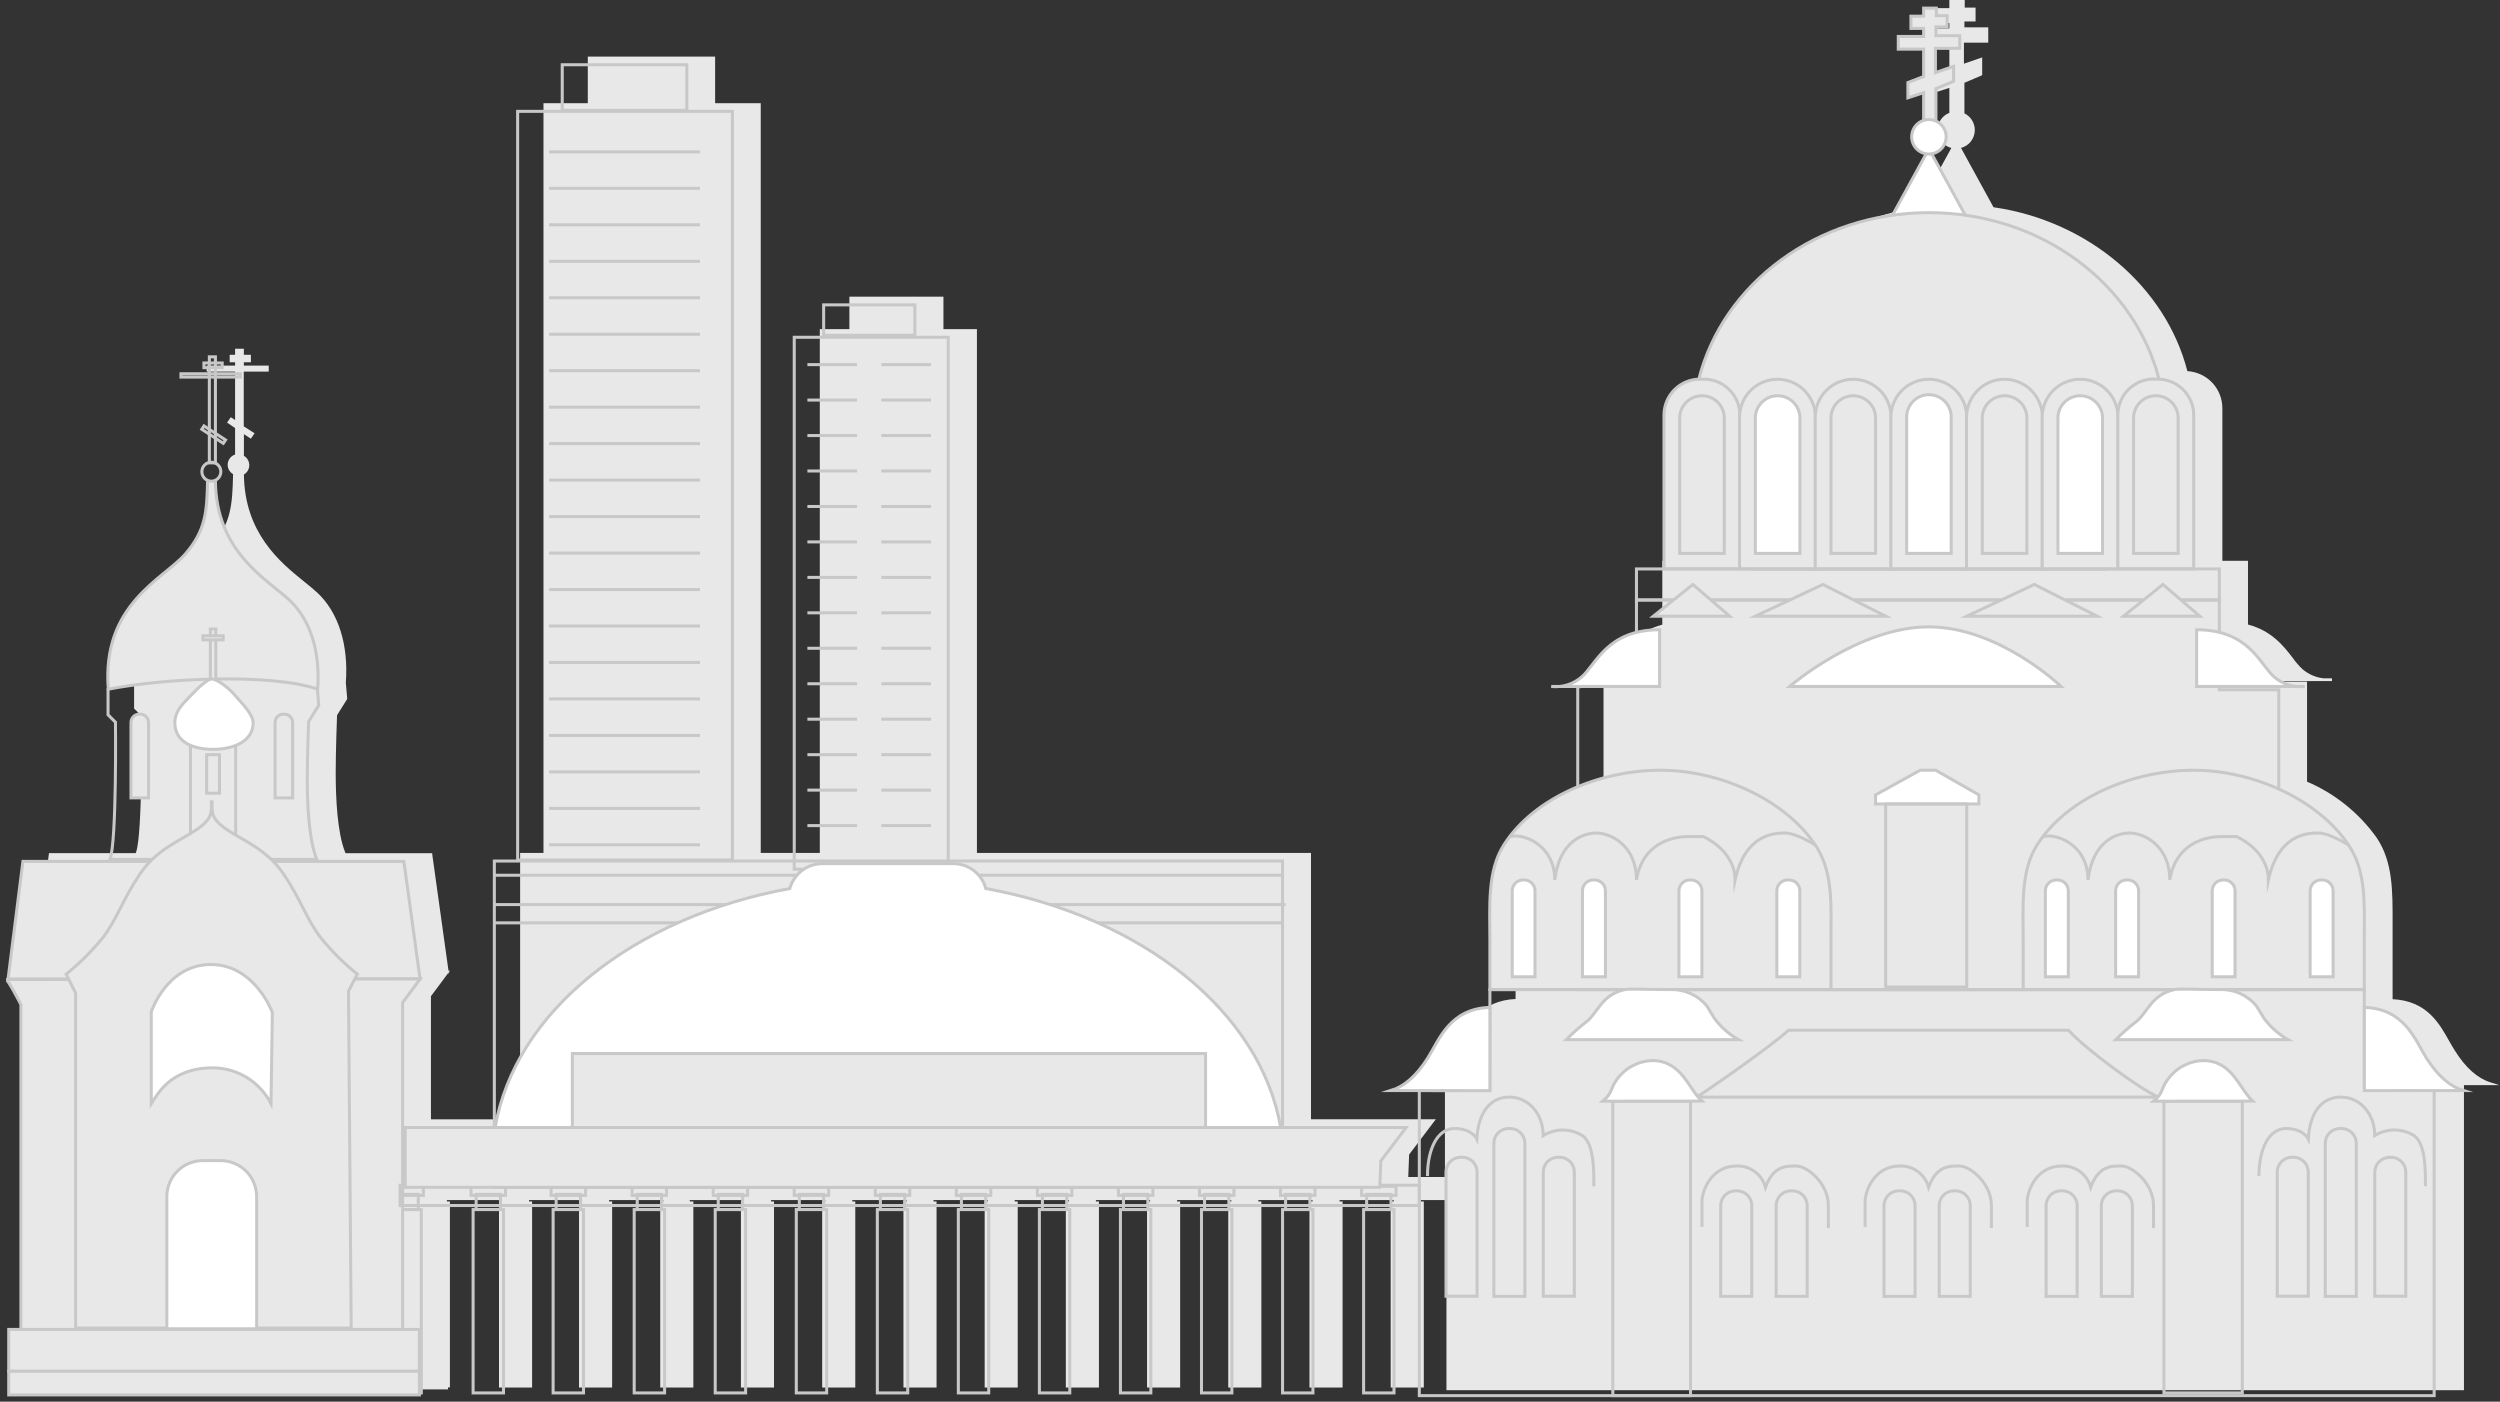 <svg width="412" height="231" viewBox="0 0 412 231" fill="none" xmlns="http://www.w3.org/2000/svg">
<rect x="0" y="0" width="412" height="231" fill="#333333" stroke="none"/>
<path d="M410.48 178.391C408.292 177.712 406.346 175.989 404.542 173.114C404.247 172.659 403.97 172.15 403.649 171.605C401.988 168.632 399.935 164.935 394.3 164.667V153.952C394.3 153.327 394.3 152.702 394.3 152.077C394.3 146.952 394.381 142.113 391.693 138.077C388.786 133.993 384.81 130.789 380.202 128.818V112.344H370.38V112.237H382.88C383.157 112.237 383.407 112.237 383.612 112.237C383.844 112.25 384.077 112.25 384.309 112.237V111.79H382.934C381.648 111.648 380.435 111.122 379.452 110.281C378.855 109.718 378.316 109.095 377.844 108.424C376.398 106.54 374.416 103.959 370.469 102.924V92.423H366.246V67.288C366.251 65.723 365.655 64.216 364.582 63.076C363.509 61.937 362.04 61.252 360.478 61.163C356.906 47.216 344.075 36.385 328.53 34.153L323.173 24.376C323.825 24.206 324.402 23.825 324.814 23.291C325.226 22.758 325.45 22.103 325.449 21.429C325.448 20.857 325.287 20.296 324.984 19.81C324.682 19.324 324.249 18.932 323.735 18.679V13.643L326.664 12.393V9.456L323.655 10.5V7.036H327.664V4.509H323.735V3.536H325.574V1.25H323.789V0H321.253V1.339H319.164V3.786H321.253V4.679H317.074V7.215H321.253V11.349L318.664 12.349V15.313L321.253 14.483C321.253 15.277 321.253 17.42 321.253 18.599C320.652 18.831 320.141 19.248 319.792 19.79C319.443 20.331 319.275 20.969 319.312 21.612C319.348 22.255 319.588 22.87 319.996 23.368C320.404 23.866 320.96 24.222 321.583 24.385L316.226 34.162C300.681 36.394 287.868 47.225 284.278 61.172C282.715 61.259 281.245 61.943 280.171 63.083C279.098 64.223 278.503 65.731 278.51 67.297V92.432H273.947V102.942C270.028 103.986 268.063 106.513 266.617 108.424C266.145 109.095 265.606 109.718 265.01 110.281C264.027 111.122 262.813 111.648 261.527 111.79H260.108V112.237C260.34 112.25 260.572 112.25 260.804 112.237C261.009 112.237 261.259 112.237 261.536 112.237H264.26V128.407C259.889 130.134 256.041 132.964 253.09 136.621L252.259 136.907L252.822 136.988C252.563 137.336 252.348 137.639 252.161 137.934C249.661 141.818 249.714 146.863 249.768 151.774C249.768 152.488 249.768 153.211 249.768 153.917V164.631C244.152 164.908 242.089 168.596 240.437 171.569C240.134 172.114 239.848 172.614 239.544 173.078C237.759 175.953 235.785 177.677 233.607 178.355L232.187 178.793H238.125V193.972H232.08L232.223 190.266L236.625 184.454H216.052V140.559H160.997V54.243H155.479V48.886H139.978V54.243H135.103V140.559H125.37V17.01H117.852V9.331H96.869V17.01H89.565V140.559H85.717V184.463H71.02V164.176L73.806 160.435H73.949V160.265L74.163 159.979H73.913L71.234 140.8V140.604H56.948L56.867 140.416C55.591 137.229 55.323 131.559 55.323 127.362C55.323 123.791 55.519 118.478 55.546 117.862L57.225 115.183L56.992 112.504C57.457 106.254 55.778 100.897 52.251 97.638C51.653 97.084 50.912 96.486 50.126 95.852C46.197 92.682 40.304 87.896 40.197 78.2C40.466 78.042 40.688 77.817 40.843 77.547C40.998 77.276 41.079 76.971 41.079 76.659C41.079 76.348 40.998 76.042 40.843 75.772C40.688 75.502 40.466 75.277 40.197 75.119V71.547L41.34 72.297L41.956 71.405L40.17 70.262V61.243H44.287V60.252H40.188V59.699H41.349V58.475H40.188V57.467H38.742V58.475H37.849V59.699H38.742V60.252H34.063V61.243H38.742V69.217L38.028 68.753L37.42 69.646L38.742 70.538V74.905C38.386 75.023 38.075 75.251 37.856 75.555C37.636 75.86 37.518 76.226 37.519 76.601C37.52 76.913 37.604 77.219 37.761 77.488C37.917 77.757 38.142 77.981 38.411 78.137C38.295 83.343 38.072 86.253 34.84 90.03C33.875 91.053 32.83 91.996 31.715 92.852C27.25 96.423 21.223 101.424 22.098 112.442V116.763L23.322 117.987C23.322 119.433 23.491 137.479 22.429 140.416L22.357 140.595H8.071L5.607 160.078H5.491V160.39L5.41 160.506C6.288 161.761 7.058 163.087 7.714 164.471V217.732H5.705V228.973H73.832V228.643H74.145V197.999H73.645V197.776H82.735V197.999H82.235V228.661H87.69V197.999H87.19V197.776H95.923V197.999H95.423V228.661H100.878V197.999H100.378V197.776H109.307V197.999H108.807V228.661H114.263V197.999H113.673V197.776H122.602V197.999H122.102V228.661H127.558V197.999H127.067V197.776H135.996V197.999H135.496V228.661H140.951V197.999H140.46V197.776H149.389V197.999H148.889V228.661H154.345V197.999H153.845V197.776H162.773V197.999H162.273V228.661H167.72V197.999H167.22V197.776H176.149V197.999H175.649V228.661H181.105V197.999H180.605V197.776H189.533V197.999H189.033V228.661H194.489V197.999H193.989V197.776H202.918V197.999H202.418V228.661H207.873V197.999H207.373V197.776H216.302V197.999H215.802V228.661H221.258V197.999H220.758V197.776H229.687V197.999H229.187V228.661H234.642V197.999H234.142V197.776H238.375V229.107H406.06V178.828H411.899L410.48 178.391Z" fill="#E8E8E8"/>
<path d="M69.226 161.328H1.33L3.777 141.961H66.556L69.226 161.328Z" fill="#E8E8E8" stroke="#C8C8C8" stroke-width="0.5" stroke-miterlimit="10"/>
<path d="M317.888 24.527L311.209 36.715H324.567L317.888 24.527Z" fill="white" stroke="#C8C8C8" stroke-width="0.5" stroke-miterlimit="10"/>
<path d="M356.782 70.44C356.779 76.694 354.985 82.817 351.612 88.084C350.836 89.326 349.983 90.519 349.059 91.655C348.451 92.387 347.817 93.093 347.148 93.78H288.619C287.958 93.093 287.324 92.387 286.717 91.655C285.797 90.515 284.944 89.323 284.163 88.084C280.789 82.811 278.992 76.683 278.984 70.422C278.983 68.666 279.126 66.913 279.413 65.181C279.556 64.288 279.743 63.395 279.967 62.502C283.931 46.779 299.396 35.046 317.888 35.046C336.38 35.046 351.818 46.779 355.809 62.511C356.023 63.404 356.211 64.297 356.362 65.19C356.643 66.926 356.783 68.682 356.782 70.44Z" fill="#E8E8E8" stroke="#C8C8C8" stroke-width="0.5" stroke-miterlimit="10"/>
<path d="M317.013 20.456C317.013 19.903 317.013 15.277 317.013 15.277L314.423 16.117V13.608L317.013 12.608V8.099H312.834V6.009H317.013V4.679H314.923V2.67H317.013V1.339H319.102V2.589H320.888V4.429H319.04V5.884H322.968V7.965H318.959V11.974L321.959 10.929V13.393L319.04 14.608V20.456H317.013Z" fill="#E8E8E8" stroke="#C8C8C8" stroke-width="0.5" stroke-miterlimit="10"/>
<path d="M69.771 195.499H64.092V196.999H69.771V195.499Z" stroke="#C8C8C8" stroke-width="0.5" stroke-miterlimit="10"/>
<path d="M68.931 196.829H64.922V199.329H68.931V196.829Z" stroke="#C8C8C8" stroke-width="0.5" stroke-miterlimit="10"/>
<path d="M69.431 199.338H64.422V229.554H69.431V199.338Z" stroke="#C8C8C8" stroke-width="0.5" stroke-miterlimit="10"/>
<path d="M17.805 113.576V117.799L19.028 119.022C19.028 119.022 19.251 138.505 18.135 141.621H52.199C50.859 138.282 50.636 132.273 50.636 128.487C50.636 124.701 50.859 118.915 50.859 118.915L52.529 116.236L52.306 113.558L37.502 101.423L26.787 104.423L21.108 109.549L17.805 113.576Z" stroke="#C8C8C8" stroke-width="0.5" stroke-miterlimit="10"/>
<path d="M22.963 117.692H23.106C23.471 117.692 23.82 117.837 24.078 118.095C24.336 118.353 24.481 118.703 24.481 119.067V131.496H21.588V119.067C21.588 118.703 21.733 118.353 21.991 118.095C22.248 117.837 22.598 117.692 22.963 117.692Z" fill="#E8E8E8" stroke="#C8C8C8" stroke-width="0.5" stroke-miterlimit="10"/>
<path d="M46.707 117.692H46.85C47.215 117.692 47.564 117.837 47.822 118.095C48.08 118.353 48.225 118.703 48.225 119.067V131.496H45.332V119.067C45.332 118.703 45.477 118.353 45.735 118.095C45.993 117.837 46.342 117.692 46.707 117.692Z" fill="#E8E8E8" stroke="#C8C8C8" stroke-width="0.5" stroke-miterlimit="10"/>
<path d="M1 161.435C1.33 161.435 3.447 165.551 3.447 165.551V219.125H66.351V165.221L69.244 161.328L1 161.435Z" fill="#E8E8E8" stroke="#C8C8C8" stroke-width="0.5" stroke-miterlimit="10"/>
<path d="M96.503 195.499H90.824V196.999H96.503V195.499Z" stroke="#C8C8C8" stroke-width="0.5" stroke-miterlimit="10"/>
<path d="M95.663 196.829H91.654V199.329H95.663V196.829Z" stroke="#C8C8C8" stroke-width="0.5" stroke-miterlimit="10"/>
<path d="M96.163 199.338H91.154V229.554H96.163V199.338Z" stroke="#C8C8C8" stroke-width="0.5" stroke-miterlimit="10"/>
<path d="M109.851 195.499H104.172V196.999H109.851V195.499Z" stroke="#C8C8C8" stroke-width="0.5" stroke-miterlimit="10"/>
<path d="M109.023 196.829H105.014V199.329H109.023V196.829Z" stroke="#C8C8C8" stroke-width="0.5" stroke-miterlimit="10"/>
<path d="M109.523 199.338H104.514V229.554H109.523V199.338Z" stroke="#C8C8C8" stroke-width="0.5" stroke-miterlimit="10"/>
<path d="M123.21 195.499H117.531V196.999H123.21V195.499Z" stroke="#C8C8C8" stroke-width="0.5" stroke-miterlimit="10"/>
<path d="M122.378 196.829H118.369V199.329H122.378V196.829Z" stroke="#C8C8C8" stroke-width="0.5" stroke-miterlimit="10"/>
<path d="M122.878 199.338H117.869V229.554H122.878V199.338Z" stroke="#C8C8C8" stroke-width="0.5" stroke-miterlimit="10"/>
<path d="M136.567 195.499H130.889V196.999H136.567V195.499Z" stroke="#C8C8C8" stroke-width="0.5" stroke-miterlimit="10"/>
<path d="M135.738 196.829H131.729V199.329H135.738V196.829Z" stroke="#C8C8C8" stroke-width="0.5" stroke-miterlimit="10"/>
<path d="M136.238 199.338H131.229V229.554H136.238V199.338Z" stroke="#C8C8C8" stroke-width="0.5" stroke-miterlimit="10"/>
<path d="M149.925 195.499H144.246V196.999H149.925V195.499Z" stroke="#C8C8C8" stroke-width="0.5" stroke-miterlimit="10"/>
<path d="M149.095 196.829H145.086V199.329H149.095V196.829Z" stroke="#C8C8C8" stroke-width="0.5" stroke-miterlimit="10"/>
<path d="M149.593 199.338H144.584V229.554H149.593V199.338Z" stroke="#C8C8C8" stroke-width="0.5" stroke-miterlimit="10"/>
<path d="M163.282 195.499H157.604V196.999H163.282V195.499Z" stroke="#C8C8C8" stroke-width="0.5" stroke-miterlimit="10"/>
<path d="M162.452 196.829H158.443V199.329H162.452V196.829Z" stroke="#C8C8C8" stroke-width="0.5" stroke-miterlimit="10"/>
<path d="M162.943 199.338H157.934V229.554H162.943V199.338Z" stroke="#C8C8C8" stroke-width="0.5" stroke-miterlimit="10"/>
<path d="M176.64 195.499H170.961V196.999H176.64V195.499Z" stroke="#C8C8C8" stroke-width="0.5" stroke-miterlimit="10"/>
<path d="M175.8 196.829H171.791V199.329H175.8V196.829Z" stroke="#C8C8C8" stroke-width="0.5" stroke-miterlimit="10"/>
<path d="M176.3 199.338H171.291V229.554H176.3V199.338Z" stroke="#C8C8C8" stroke-width="0.5" stroke-miterlimit="10"/>
<path d="M189.997 195.499H184.318V196.999H189.997V195.499Z" stroke="#C8C8C8" stroke-width="0.5" stroke-miterlimit="10"/>
<path d="M189.16 196.829H185.15V199.329H189.16V196.829Z" stroke="#C8C8C8" stroke-width="0.5" stroke-miterlimit="10"/>
<path d="M189.66 199.338H184.65V229.554H189.66V199.338Z" stroke="#C8C8C8" stroke-width="0.5" stroke-miterlimit="10"/>
<path d="M203.357 195.499H197.678V196.999H203.357V195.499Z" stroke="#C8C8C8" stroke-width="0.5" stroke-miterlimit="10"/>
<path d="M202.517 196.829H198.508V199.329H202.517V196.829Z" stroke="#C8C8C8" stroke-width="0.5" stroke-miterlimit="10"/>
<path d="M203.015 199.338H198.006V229.554H203.015V199.338Z" stroke="#C8C8C8" stroke-width="0.5" stroke-miterlimit="10"/>
<path d="M216.712 195.499H211.033V196.999H216.712V195.499Z" stroke="#C8C8C8" stroke-width="0.5" stroke-miterlimit="10"/>
<path d="M215.874 196.829H211.865V199.329H215.874V196.829Z" stroke="#C8C8C8" stroke-width="0.5" stroke-miterlimit="10"/>
<path d="M216.374 199.338H211.365V229.554H216.374V199.338Z" stroke="#C8C8C8" stroke-width="0.5" stroke-miterlimit="10"/>
<path d="M230.071 195.499H224.393V196.999H230.071V195.499Z" stroke="#C8C8C8" stroke-width="0.5" stroke-miterlimit="10"/>
<path d="M229.232 196.829H225.223V199.329H229.232V196.829Z" stroke="#C8C8C8" stroke-width="0.5" stroke-miterlimit="10"/>
<path d="M229.732 199.338H224.723V229.554H229.732V199.338Z" stroke="#C8C8C8" stroke-width="0.5" stroke-miterlimit="10"/>
<path d="M83.308 195.499H77.629V196.999H83.308V195.499Z" stroke="#C8C8C8" stroke-width="0.5" stroke-miterlimit="10"/>
<path d="M82.476 196.829H78.467V199.329H82.476V196.829Z" stroke="#C8C8C8" stroke-width="0.5" stroke-miterlimit="10"/>
<path d="M82.976 199.338H77.967V229.554H82.976V199.338Z" stroke="#C8C8C8" stroke-width="0.5" stroke-miterlimit="10"/>
<path d="M233.901 195.329H65.939V198.669H233.901V195.329Z" stroke="#C8C8C8" stroke-width="0.5" stroke-miterlimit="10"/>
<path d="M156.265 55.583H130.889V143.238H156.265V55.583Z" stroke="#C8C8C8" stroke-width="0.5" stroke-miterlimit="10"/>
<path d="M150.766 50.243H135.738V55.252H150.766V50.243Z" stroke="#C8C8C8" stroke-width="0.5" stroke-miterlimit="10"/>
<path d="M133.059 60.091H141.246" stroke="#C8C8C8" stroke-width="0.5" stroke-miterlimit="10"/>
<path d="M133.059 65.931H141.246" stroke="#C8C8C8" stroke-width="0.5" stroke-miterlimit="10"/>
<path d="M133.059 71.779H141.246" stroke="#C8C8C8" stroke-width="0.5" stroke-miterlimit="10"/>
<path d="M133.059 77.619H141.246" stroke="#C8C8C8" stroke-width="0.5" stroke-miterlimit="10"/>
<path d="M133.059 83.468H141.246" stroke="#C8C8C8" stroke-width="0.5" stroke-miterlimit="10"/>
<path d="M133.059 89.307H141.246" stroke="#C8C8C8" stroke-width="0.5" stroke-miterlimit="10"/>
<path d="M133.059 95.155H141.246" stroke="#C8C8C8" stroke-width="0.5" stroke-miterlimit="10"/>
<path d="M133.059 100.995H141.246" stroke="#C8C8C8" stroke-width="0.5" stroke-miterlimit="10"/>
<path d="M133.059 106.834H141.246" stroke="#C8C8C8" stroke-width="0.5" stroke-miterlimit="10"/>
<path d="M133.059 112.683H141.246" stroke="#C8C8C8" stroke-width="0.5" stroke-miterlimit="10"/>
<path d="M133.059 118.522H141.246" stroke="#C8C8C8" stroke-width="0.5" stroke-miterlimit="10"/>
<path d="M133.059 124.371H141.246" stroke="#C8C8C8" stroke-width="0.5" stroke-miterlimit="10"/>
<path d="M133.059 130.21H141.246" stroke="#C8C8C8" stroke-width="0.5" stroke-miterlimit="10"/>
<path d="M133.059 136.059H141.246" stroke="#C8C8C8" stroke-width="0.5" stroke-miterlimit="10"/>
<path d="M145.246 60.091H153.434" stroke="#C8C8C8" stroke-width="0.5" stroke-miterlimit="10"/>
<path d="M145.246 65.931H153.434" stroke="#C8C8C8" stroke-width="0.5" stroke-miterlimit="10"/>
<path d="M145.246 71.779H153.434" stroke="#C8C8C8" stroke-width="0.5" stroke-miterlimit="10"/>
<path d="M145.246 77.619H153.434" stroke="#C8C8C8" stroke-width="0.5" stroke-miterlimit="10"/>
<path d="M145.246 83.468H153.434" stroke="#C8C8C8" stroke-width="0.5" stroke-miterlimit="10"/>
<path d="M145.246 89.307H153.434" stroke="#C8C8C8" stroke-width="0.5" stroke-miterlimit="10"/>
<path d="M145.246 95.155H153.434" stroke="#C8C8C8" stroke-width="0.5" stroke-miterlimit="10"/>
<path d="M145.246 100.995H153.434" stroke="#C8C8C8" stroke-width="0.5" stroke-miterlimit="10"/>
<path d="M145.246 106.834H153.434" stroke="#C8C8C8" stroke-width="0.5" stroke-miterlimit="10"/>
<path d="M145.246 112.683H153.434" stroke="#C8C8C8" stroke-width="0.5" stroke-miterlimit="10"/>
<path d="M145.246 118.522H153.434" stroke="#C8C8C8" stroke-width="0.5" stroke-miterlimit="10"/>
<path d="M145.246 124.371H153.434" stroke="#C8C8C8" stroke-width="0.5" stroke-miterlimit="10"/>
<path d="M145.246 130.21H153.434" stroke="#C8C8C8" stroke-width="0.5" stroke-miterlimit="10"/>
<path d="M145.246 136.059H153.434" stroke="#C8C8C8" stroke-width="0.5" stroke-miterlimit="10"/>
<path d="M113.193 10.67H92.656V18.179H113.193V10.67Z" stroke="#C8C8C8" stroke-width="0.5" stroke-miterlimit="10"/>
<path d="M120.701 18.349H85.307V141.728H120.701V18.349Z" stroke="#C8C8C8" stroke-width="0.5" stroke-miterlimit="10"/>
<path d="M90.484 25.027H115.36" stroke="#C8C8C8" stroke-width="0.5" stroke-miterlimit="10"/>
<path d="M90.484 31.037H115.36" stroke="#C8C8C8" stroke-width="0.5" stroke-miterlimit="10"/>
<path d="M90.484 37.046H115.36" stroke="#C8C8C8" stroke-width="0.5" stroke-miterlimit="10"/>
<path d="M90.484 43.064H115.36" stroke="#C8C8C8" stroke-width="0.5" stroke-miterlimit="10"/>
<path d="M90.484 49.073H115.36" stroke="#C8C8C8" stroke-width="0.5" stroke-miterlimit="10"/>
<path d="M90.484 55.083H115.36" stroke="#C8C8C8" stroke-width="0.5" stroke-miterlimit="10"/>
<path d="M90.484 61.092H115.36" stroke="#C8C8C8" stroke-width="0.5" stroke-miterlimit="10"/>
<path d="M90.484 67.101H115.36" stroke="#C8C8C8" stroke-width="0.5" stroke-miterlimit="10"/>
<path d="M90.484 73.11H115.36" stroke="#C8C8C8" stroke-width="0.5" stroke-miterlimit="10"/>
<path d="M90.484 79.119H115.36" stroke="#C8C8C8" stroke-width="0.5" stroke-miterlimit="10"/>
<path d="M90.484 85.137H115.36" stroke="#C8C8C8" stroke-width="0.5" stroke-miterlimit="10"/>
<path d="M90.484 91.147H115.36" stroke="#C8C8C8" stroke-width="0.5" stroke-miterlimit="10"/>
<path d="M90.484 97.156H115.36" stroke="#C8C8C8" stroke-width="0.5" stroke-miterlimit="10"/>
<path d="M90.484 103.165H115.36" stroke="#C8C8C8" stroke-width="0.5" stroke-miterlimit="10"/>
<path d="M90.484 109.174H115.36" stroke="#C8C8C8" stroke-width="0.5" stroke-miterlimit="10"/>
<path d="M90.484 115.183H115.36" stroke="#C8C8C8" stroke-width="0.5" stroke-miterlimit="10"/>
<path d="M90.484 121.201H115.36" stroke="#C8C8C8" stroke-width="0.5" stroke-miterlimit="10"/>
<path d="M90.484 127.21H115.36" stroke="#C8C8C8" stroke-width="0.5" stroke-miterlimit="10"/>
<path d="M90.484 133.219H115.36" stroke="#C8C8C8" stroke-width="0.5" stroke-miterlimit="10"/>
<path d="M90.484 139.229H115.36" stroke="#C8C8C8" stroke-width="0.5" stroke-miterlimit="10"/>
<path d="M211.365 141.898H81.467V185.972H211.365V141.898Z" stroke="#C8C8C8" stroke-width="0.5" stroke-miterlimit="10"/>
<path d="M81.307 144.238H211.196" stroke="#C8C8C8" stroke-width="0.5" stroke-miterlimit="10"/>
<path d="M81.307 149.077H211.865" stroke="#C8C8C8" stroke-width="0.5" stroke-miterlimit="10"/>
<path d="M81.307 152.086H211.196" stroke="#C8C8C8" stroke-width="0.5" stroke-miterlimit="10"/>
<path d="M317.886 25.385C319.454 25.385 320.726 24.114 320.726 22.546C320.726 20.977 319.454 19.706 317.886 19.706C316.318 19.706 315.047 20.977 315.047 22.546C315.047 24.114 316.318 25.385 317.886 25.385Z" fill="white" stroke="#C8C8C8" stroke-width="0.5" stroke-miterlimit="10"/>
<path d="M280.171 62.484H280.805C282.372 62.484 283.875 63.106 284.985 64.212C286.095 65.318 286.72 66.82 286.725 68.386V93.745H274.225V68.386C274.227 67.608 274.383 66.838 274.683 66.12C274.983 65.402 275.422 64.751 275.974 64.203C276.527 63.654 277.182 63.221 277.902 62.926C278.622 62.631 279.393 62.481 280.171 62.484Z" fill="#E8E8E8" stroke="#C8C8C8" stroke-width="0.5" stroke-miterlimit="10"/>
<path d="M276.814 91.2V68.717C276.861 67.774 277.268 66.885 277.952 66.234C278.636 65.583 279.544 65.22 280.489 65.22C281.433 65.22 282.341 65.583 283.025 66.234C283.709 66.885 284.116 67.774 284.163 68.717V91.2H276.814Z" fill="#E8E8E8" stroke="#C8C8C8" stroke-width="0.5" stroke-miterlimit="10"/>
<path d="M299.18 68.708V93.754H286.68V68.753C286.68 67.095 287.338 65.505 288.51 64.333C289.682 63.161 291.272 62.502 292.93 62.502C294.588 62.502 296.177 63.161 297.35 64.333C298.522 65.505 299.18 67.095 299.18 68.753V68.708Z" fill="#E8E8E8" stroke="#C8C8C8" stroke-width="0.5" stroke-miterlimit="10"/>
<path d="M289.279 91.2V68.717C289.326 67.774 289.733 66.885 290.417 66.234C291.101 65.583 292.009 65.22 292.954 65.22C293.898 65.22 294.806 65.583 295.49 66.234C296.174 66.885 296.581 67.774 296.628 68.717V91.2H289.279Z" fill="white" stroke="#C8C8C8" stroke-width="0.5" stroke-miterlimit="10"/>
<path d="M311.655 68.708V93.754H299.154V68.753C299.154 67.095 299.813 65.505 300.985 64.333C302.157 63.161 303.747 62.502 305.405 62.502C307.062 62.502 308.652 63.161 309.824 64.333C310.996 65.505 311.655 67.095 311.655 68.753V68.708Z" fill="#E8E8E8" stroke="#C8C8C8" stroke-width="0.5" stroke-miterlimit="10"/>
<path d="M301.744 91.2V68.717C301.791 67.774 302.198 66.885 302.882 66.234C303.566 65.583 304.474 65.22 305.418 65.22C306.363 65.22 307.271 65.583 307.955 66.234C308.639 66.885 309.046 67.774 309.093 68.717V91.2H301.744Z" fill="#E8E8E8" stroke="#C8C8C8" stroke-width="0.5" stroke-miterlimit="10"/>
<path d="M324.12 68.708V93.754H311.619V68.753C311.619 67.095 312.278 65.505 313.45 64.333C314.622 63.161 316.212 62.502 317.869 62.502C319.527 62.502 321.117 63.161 322.289 64.333C323.461 65.505 324.12 67.095 324.12 68.753V68.708Z" fill="#E8E8E8" stroke="#C8C8C8" stroke-width="0.5" stroke-miterlimit="10"/>
<path d="M314.217 91.2V68.717C314.217 67.743 314.603 66.81 315.292 66.122C315.98 65.433 316.913 65.047 317.887 65.047C318.86 65.047 319.793 65.433 320.482 66.122C321.17 66.81 321.556 67.743 321.556 68.717V91.2H314.217Z" fill="white" stroke="#C8C8C8" stroke-width="0.5" stroke-miterlimit="10"/>
<path d="M336.584 68.708V93.754H324.084V68.753C324.084 67.095 324.742 65.505 325.915 64.333C327.087 63.161 328.677 62.502 330.334 62.502C331.992 62.502 333.582 63.161 334.754 64.333C335.926 65.505 336.584 67.095 336.584 68.753V68.708Z" fill="#E8E8E8" stroke="#C8C8C8" stroke-width="0.5" stroke-miterlimit="10"/>
<path d="M326.682 91.2V68.717C326.728 67.774 327.136 66.885 327.819 66.234C328.503 65.583 329.412 65.22 330.356 65.22C331.3 65.22 332.208 65.583 332.892 66.234C333.576 66.885 333.984 67.774 334.03 68.717V91.2H326.682Z" fill="#E8E8E8" stroke="#C8C8C8" stroke-width="0.5" stroke-miterlimit="10"/>
<path d="M349.057 68.708V93.754H336.557V68.753C336.557 67.095 337.215 65.505 338.387 64.333C339.559 63.161 341.149 62.502 342.807 62.502C344.465 62.502 346.054 63.161 347.226 64.333C348.399 65.505 349.057 67.095 349.057 68.753V68.708Z" fill="#E8E8E8" stroke="#C8C8C8" stroke-width="0.5" stroke-miterlimit="10"/>
<path d="M339.146 91.2V68.717C339.193 67.774 339.6 66.885 340.284 66.234C340.968 65.583 341.876 65.22 342.821 65.22C343.765 65.22 344.673 65.583 345.357 66.234C346.041 66.885 346.448 67.774 346.495 68.717V91.2H339.146Z" fill="white" stroke="#C8C8C8" stroke-width="0.5" stroke-miterlimit="10"/>
<path d="M354.968 62.485H355.602C357.169 62.485 358.672 63.106 359.782 64.212C360.891 65.319 361.517 66.82 361.522 68.387V93.745H349.021V68.387C349.021 66.817 349.645 65.311 350.755 64.201C351.866 63.09 353.371 62.467 354.941 62.467L354.968 62.485Z" fill="#E8E8E8" stroke="#C8C8C8" stroke-width="0.5" stroke-miterlimit="10"/>
<path d="M351.611 91.2V68.717C351.658 67.774 352.065 66.885 352.749 66.234C353.433 65.583 354.341 65.22 355.286 65.22C356.23 65.22 357.138 65.583 357.822 66.234C358.506 66.885 358.913 67.774 358.96 68.717V91.2H351.611Z" fill="#E8E8E8" stroke="#C8C8C8" stroke-width="0.5" stroke-miterlimit="10"/>
<path d="M365.747 93.762H269.689V98.879H365.747V93.762Z" stroke="#C8C8C8" stroke-width="0.5" stroke-miterlimit="10"/>
<path d="M269.689 98.878V111.566L260.01 113.236V163.104H375.541V113.683H365.746V98.878H269.689Z" stroke="#C8C8C8" stroke-width="0.5" stroke-miterlimit="10"/>
<path d="M272.475 101.548L278.984 96.316L285.055 101.548H272.475Z" fill="#E8E8E8" stroke="#C8C8C8" stroke-width="0.5" stroke-miterlimit="10"/>
<path d="M349.941 101.548L356.451 96.316L362.522 101.548H349.941Z" fill="#E8E8E8" stroke="#C8C8C8" stroke-width="0.5" stroke-miterlimit="10"/>
<path d="M289.279 101.548L300.414 96.316L310.762 101.548H289.279Z" fill="#E8E8E8" stroke="#C8C8C8" stroke-width="0.5" stroke-miterlimit="10"/>
<path d="M324.119 101.548L335.253 96.316L345.602 101.548H324.119Z" fill="#E8E8E8" stroke="#C8C8C8" stroke-width="0.5" stroke-miterlimit="10"/>
<path d="M294.93 113.129H339.673C339.673 113.129 329.431 103.307 317.859 103.307C306.287 103.307 294.93 113.129 294.93 113.129Z" fill="white" stroke="#C8C8C8" stroke-width="0.5" stroke-miterlimit="10"/>
<path d="M273.5 103.781V113.129H255.643C256.54 113.225 257.448 113.136 258.309 112.867C259.171 112.599 259.968 112.156 260.652 111.567C263.009 109.567 264.795 103.781 273.5 103.781Z" fill="white" stroke="#C8C8C8" stroke-width="0.5" stroke-miterlimit="10"/>
<path d="M362.004 103.781V113.129H379.808C378.911 113.225 378.003 113.136 377.142 112.867C376.28 112.599 375.483 112.156 374.799 111.567C372.469 109.567 370.683 103.781 362.004 103.781Z" fill="white" stroke="#C8C8C8" stroke-width="0.5" stroke-miterlimit="10"/>
<path d="M273.643 126.933C263.714 126.933 252.875 131.398 247.875 139.175C245.053 143.55 245.535 149.434 245.535 155.032V163.068H301.743V155.032C301.743 149.273 302.162 143.746 299.18 139.282C294.144 131.728 283.403 126.933 273.643 126.933Z" fill="#E8E8E8" stroke="#C8C8C8" stroke-width="0.5" stroke-miterlimit="10"/>
<path d="M248.75 137.934C250.536 137.166 256.224 138.952 256.224 145.015C257 138.613 260.893 137.282 263.126 137.282C265.358 137.282 269.688 139.282 269.688 145.015C270.688 138.952 275.59 137.872 278.153 137.872H280.707C280.707 137.872 285.939 140.104 285.939 145.015C287.609 137.505 292.287 137.282 294.18 137.282C296.073 137.282 299.181 139.282 299.181 139.282" stroke="#C8C8C8" stroke-width="0.5" stroke-miterlimit="10"/>
<path d="M251.01 145.014H251.179C251.653 145.014 252.107 145.202 252.442 145.537C252.777 145.872 252.965 146.326 252.965 146.8V160.979H249.215V146.809C249.214 146.573 249.259 146.339 249.349 146.121C249.439 145.902 249.571 145.704 249.738 145.537C249.905 145.37 250.103 145.238 250.321 145.148C250.54 145.059 250.774 145.013 251.01 145.014Z" fill="white" stroke="#C8C8C8" stroke-width="0.5" stroke-miterlimit="10"/>
<path d="M262.582 145.014H262.787C263.261 145.014 263.715 145.202 264.05 145.537C264.385 145.872 264.573 146.326 264.573 146.8V160.979H260.787V146.809C260.786 146.573 260.832 146.339 260.921 146.121C261.011 145.902 261.143 145.704 261.31 145.537C261.477 145.37 261.675 145.238 261.894 145.148C262.112 145.059 262.346 145.013 262.582 145.014Z" fill="white" stroke="#C8C8C8" stroke-width="0.5" stroke-miterlimit="10"/>
<path d="M278.502 145.014H278.69C279.163 145.014 279.617 145.203 279.952 145.537C280.287 145.872 280.475 146.327 280.475 146.8V160.979H276.689V146.809C276.688 146.572 276.734 146.336 276.825 146.117C276.916 145.897 277.05 145.698 277.219 145.531C277.388 145.364 277.588 145.232 277.808 145.143C278.029 145.055 278.265 145.011 278.502 145.014Z" fill="white" stroke="#C8C8C8" stroke-width="0.5" stroke-miterlimit="10"/>
<path d="M294.637 145.014H294.824C295.298 145.014 295.752 145.203 296.087 145.537C296.422 145.872 296.61 146.327 296.61 146.8V160.979H292.824V146.809C292.823 146.572 292.869 146.336 292.96 146.117C293.051 145.897 293.185 145.698 293.354 145.531C293.522 145.364 293.723 145.232 293.943 145.143C294.163 145.055 294.399 145.011 294.637 145.014Z" fill="white" stroke="#C8C8C8" stroke-width="0.5" stroke-miterlimit="10"/>
<path d="M361.521 126.933C351.601 126.933 340.753 131.398 335.752 139.175C332.94 143.55 333.422 149.434 333.422 155.032V163.068H389.63V155.032C389.63 149.273 390.04 143.746 387.067 139.282C382.031 131.728 371.281 126.933 361.521 126.933Z" fill="#E8E8E8" stroke="#C8C8C8" stroke-width="0.5" stroke-miterlimit="10"/>
<path d="M336.629 137.934C338.415 137.166 344.102 138.952 344.102 145.015C344.888 138.613 348.781 137.282 351.004 137.282C353.228 137.282 357.576 139.282 357.576 145.015C358.576 138.952 363.469 137.872 366.032 137.872H368.594C368.594 137.872 373.827 140.104 373.827 145.015C375.496 137.505 380.166 137.282 382.059 137.282C383.952 137.282 387.068 139.282 387.068 139.282" stroke="#C8C8C8" stroke-width="0.5" stroke-miterlimit="10"/>
<path d="M338.887 145.014H339.074C339.548 145.014 340.002 145.202 340.337 145.537C340.672 145.872 340.86 146.326 340.86 146.8V160.979H337.074V146.809C337.074 146.335 337.262 145.881 337.597 145.546C337.932 145.211 338.386 145.023 338.86 145.023L338.887 145.014Z" fill="white" stroke="#C8C8C8" stroke-width="0.5" stroke-miterlimit="10"/>
<path d="M350.469 145.014H350.656C351.13 145.014 351.584 145.203 351.919 145.537C352.254 145.872 352.442 146.327 352.442 146.8V160.979H348.656V146.809C348.655 146.572 348.701 146.336 348.792 146.117C348.883 145.897 349.017 145.698 349.186 145.531C349.354 145.364 349.555 145.232 349.775 145.143C349.996 145.055 350.231 145.011 350.469 145.014Z" fill="white" stroke="#C8C8C8" stroke-width="0.5" stroke-miterlimit="10"/>
<path d="M366.362 145.014H366.549C367.023 145.014 367.477 145.202 367.812 145.537C368.147 145.872 368.335 146.326 368.335 146.8V160.979H364.576V146.809C364.575 146.574 364.62 146.34 364.71 146.123C364.799 145.905 364.93 145.707 365.096 145.54C365.262 145.374 365.459 145.241 365.676 145.151C365.894 145.061 366.127 145.014 366.362 145.014Z" fill="white" stroke="#C8C8C8" stroke-width="0.5" stroke-miterlimit="10"/>
<path d="M382.524 145.014H382.711C383.185 145.014 383.639 145.203 383.974 145.537C384.309 145.872 384.497 146.327 384.497 146.8V160.979H380.711V146.809C380.71 146.572 380.756 146.336 380.847 146.117C380.938 145.897 381.071 145.698 381.24 145.531C381.409 145.364 381.609 145.232 381.83 145.143C382.05 145.055 382.286 145.011 382.524 145.014Z" fill="white" stroke="#C8C8C8" stroke-width="0.5" stroke-miterlimit="10"/>
<path d="M309.092 130.996L316.44 126.933H319.003L326.119 130.996V132.496H309.092V130.996Z" fill="white" stroke="#C8C8C8" stroke-width="0.5" stroke-miterlimit="10"/>
<path d="M324.119 132.496H310.762V162.658H324.119V132.496Z" stroke="#C8C8C8" stroke-width="0.5" stroke-miterlimit="10"/>
<path d="M233.902 179.721H245.51L245.537 163.104H389.632V179.132H401.15V230H233.902V179.721Z" stroke="#C8C8C8" stroke-width="0.5" stroke-miterlimit="10"/>
<path d="M279.6 180.801C279.93 180.694 291.618 172.676 294.734 169.783H340.879C343.825 173.007 352.835 179.605 355.728 180.801H279.6Z" stroke="#C8C8C8" stroke-width="0.5" stroke-miterlimit="10"/>
<path d="M278.599 181.471H265.795V230H278.599V181.471Z" stroke="#C8C8C8" stroke-width="0.5" stroke-miterlimit="10"/>
<path d="M369.532 181.471H356.621V229.553H369.532V181.471Z" stroke="#C8C8C8" stroke-width="0.5" stroke-miterlimit="10"/>
<path d="M248.616 185.98H248.875C249.194 185.98 249.51 186.043 249.805 186.165C250.099 186.287 250.367 186.466 250.592 186.692C250.818 186.917 250.997 187.185 251.119 187.48C251.241 187.774 251.304 188.09 251.304 188.409V213.642H246.188V188.409C246.188 187.765 246.443 187.147 246.899 186.692C247.354 186.236 247.972 185.98 248.616 185.98V185.98Z" stroke="#C8C8C8" stroke-width="0.5" stroke-miterlimit="10"/>
<path d="M240.732 190.713H240.991C241.635 190.713 242.252 190.969 242.708 191.424C243.163 191.88 243.419 192.497 243.419 193.142V213.616H238.303V193.168C238.299 192.847 238.36 192.528 238.48 192.231C238.6 191.933 238.779 191.662 239.005 191.434C239.231 191.205 239.5 191.024 239.796 190.9C240.092 190.777 240.41 190.713 240.732 190.713V190.713Z" stroke="#C8C8C8" stroke-width="0.5" stroke-miterlimit="10"/>
<path d="M256.759 190.713H257.018C257.662 190.713 258.28 190.969 258.735 191.424C259.191 191.88 259.447 192.497 259.447 193.142V213.616H254.33V193.168C254.327 192.847 254.387 192.528 254.507 192.231C254.628 191.933 254.806 191.662 255.032 191.434C255.258 191.205 255.527 191.024 255.823 190.9C256.12 190.777 256.438 190.713 256.759 190.713V190.713Z" stroke="#C8C8C8" stroke-width="0.5" stroke-miterlimit="10"/>
<path d="M235.25 193.811C235.25 189.418 236.857 185.98 239.714 185.98C242.572 185.98 243.384 187.703 243.384 187.703C243.607 183.364 245.572 180.801 248.742 180.801C251.911 180.801 254.322 183.587 254.322 187.15C255.291 186.548 256.409 186.229 257.55 186.229C258.691 186.229 259.809 186.548 260.778 187.15C262.778 188.48 262.671 193.4 262.671 195.498" stroke="#C8C8C8" stroke-width="0.5" stroke-miterlimit="10"/>
<path d="M385.63 185.98H385.889C386.533 185.98 387.151 186.236 387.606 186.692C388.062 187.147 388.317 187.765 388.317 188.409V213.642H383.201V188.409C383.201 187.765 383.457 187.147 383.913 186.692C384.368 186.236 384.986 185.98 385.63 185.98Z" stroke="#C8C8C8" stroke-width="0.5" stroke-miterlimit="10"/>
<path d="M377.756 190.713H377.97C378.614 190.713 379.232 190.969 379.687 191.424C380.143 191.879 380.398 192.497 380.398 193.141V213.615H375.291V193.168C375.288 192.844 375.349 192.522 375.472 192.222C375.594 191.922 375.776 191.649 376.005 191.421C376.235 191.192 376.508 191.011 376.809 190.89C377.11 190.768 377.431 190.708 377.756 190.713Z" stroke="#C8C8C8" stroke-width="0.5" stroke-miterlimit="10"/>
<path d="M393.783 190.713H394.042C394.686 190.713 395.304 190.969 395.759 191.424C396.215 191.88 396.471 192.497 396.471 193.142V213.616H391.363V193.168C391.363 192.849 391.426 192.534 391.548 192.239C391.67 191.944 391.849 191.677 392.075 191.451C392.3 191.226 392.568 191.047 392.863 190.925C393.157 190.802 393.473 190.74 393.792 190.74L393.783 190.713Z" stroke="#C8C8C8" stroke-width="0.5" stroke-miterlimit="10"/>
<path d="M372.271 193.811C372.271 189.418 373.87 185.98 376.736 185.98C379.602 185.98 380.415 187.703 380.415 187.703C380.638 183.364 382.602 180.801 385.772 180.801C388.942 180.801 391.362 183.569 391.362 187.141C392.332 186.539 393.452 186.22 394.594 186.22C395.736 186.22 396.855 186.539 397.826 187.141C399.826 188.471 399.71 193.391 399.71 195.489" stroke="#C8C8C8" stroke-width="0.5" stroke-miterlimit="10"/>
<path d="M286.001 196.249H286.26C286.904 196.249 287.522 196.505 287.977 196.96C288.433 197.416 288.689 198.034 288.689 198.678V213.643H283.572V198.678C283.572 198.034 283.828 197.416 284.284 196.96C284.739 196.505 285.357 196.249 286.001 196.249V196.249Z" stroke="#C8C8C8" stroke-width="0.5" stroke-miterlimit="10"/>
<path d="M295.136 196.249H295.395C296.039 196.249 296.657 196.505 297.112 196.96C297.567 197.416 297.823 198.034 297.823 198.678V213.643H292.707V198.678C292.707 198.359 292.77 198.043 292.892 197.748C293.014 197.454 293.193 197.186 293.418 196.96C293.644 196.735 293.912 196.556 294.206 196.434C294.501 196.312 294.817 196.249 295.136 196.249V196.249Z" stroke="#C8C8C8" stroke-width="0.5" stroke-miterlimit="10"/>
<path d="M280.484 202.186V198.079C280.484 196.052 282.154 192.159 286.163 192.159C287.241 192.11 288.304 192.432 289.175 193.07C290.045 193.708 290.671 194.625 290.949 195.668C292.288 192.043 294.405 192.159 296.074 192.159C297.744 192.159 301.307 194.936 301.307 198.668V202.392" stroke="#C8C8C8" stroke-width="0.5" stroke-miterlimit="10"/>
<path d="M312.913 196.249H313.172C313.816 196.249 314.434 196.505 314.889 196.96C315.345 197.416 315.601 198.034 315.601 198.678V213.643H310.484V198.678C310.484 198.359 310.547 198.043 310.669 197.748C310.791 197.454 310.97 197.186 311.196 196.96C311.421 196.735 311.689 196.556 311.984 196.434C312.278 196.312 312.594 196.249 312.913 196.249V196.249Z" stroke="#C8C8C8" stroke-width="0.5" stroke-miterlimit="10"/>
<path d="M322.011 196.249H322.27C322.914 196.249 323.532 196.505 323.987 196.96C324.442 197.416 324.698 198.034 324.698 198.678V213.643H319.582V198.678C319.582 198.034 319.838 197.416 320.293 196.96C320.749 196.505 321.367 196.249 322.011 196.249V196.249Z" stroke="#C8C8C8" stroke-width="0.5" stroke-miterlimit="10"/>
<path d="M307.369 202.186V198.079C307.369 196.052 309.039 192.159 313.048 192.159C314.126 192.112 315.188 192.434 316.058 193.072C316.928 193.71 317.554 194.626 317.834 195.668C319.164 192.043 321.28 192.159 322.95 192.159C324.62 192.159 328.182 194.936 328.182 198.668V202.391" stroke="#C8C8C8" stroke-width="0.5" stroke-miterlimit="10"/>
<path d="M339.628 196.249H339.887C340.531 196.249 341.149 196.505 341.604 196.96C342.06 197.416 342.315 198.034 342.315 198.678V213.643H337.199V198.678C337.199 198.034 337.455 197.416 337.911 196.96C338.366 196.505 338.984 196.249 339.628 196.249V196.249Z" stroke="#C8C8C8" stroke-width="0.5" stroke-miterlimit="10"/>
<path d="M348.727 196.249H348.986C349.631 196.249 350.248 196.505 350.704 196.96C351.159 197.416 351.415 198.034 351.415 198.678V213.643H346.299V198.678C346.299 198.359 346.362 198.043 346.484 197.748C346.606 197.454 346.785 197.186 347.01 196.96C347.236 196.735 347.503 196.556 347.798 196.434C348.093 196.312 348.409 196.249 348.727 196.249V196.249Z" stroke="#C8C8C8" stroke-width="0.5" stroke-miterlimit="10"/>
<path d="M334.084 202.186V198.079C334.084 196.052 335.754 192.159 339.763 192.159C340.841 192.112 341.902 192.434 342.773 193.072C343.643 193.71 344.269 194.626 344.549 195.668C345.879 192.043 347.995 192.159 349.665 192.159C351.335 192.159 354.897 194.936 354.897 198.668V202.391" stroke="#C8C8C8" stroke-width="0.5" stroke-miterlimit="10"/>
<path d="M264.125 181.471C265.795 180.132 265.241 179.579 266.464 177.9C267.13 176.964 268.004 176.195 269.017 175.655C270.031 175.114 271.156 174.816 272.304 174.784C277.143 174.784 278.26 179.454 280.483 181.463L264.125 181.471Z" fill="white" stroke="#C8C8C8" stroke-width="0.5" stroke-miterlimit="10"/>
<path d="M354.896 181.471C356.566 180.132 356.013 179.579 357.236 177.9C357.902 176.964 358.776 176.195 359.789 175.655C360.802 175.114 361.927 174.816 363.075 174.784C367.915 174.784 369.031 179.454 371.254 181.463L354.896 181.471Z" fill="white" stroke="#C8C8C8" stroke-width="0.5" stroke-miterlimit="10"/>
<path d="M229.232 179.721C231.402 179.051 233.402 177.355 235.295 174.364C237.188 171.372 238.867 166.238 245.537 166.015V179.739L229.232 179.721Z" fill="white" stroke="#C8C8C8" stroke-width="0.5" stroke-miterlimit="10"/>
<path d="M405.953 179.721C403.783 179.051 401.774 177.355 399.881 174.364C397.988 171.372 396.309 166.238 389.648 166.015V179.739L405.953 179.721Z" fill="white" stroke="#C8C8C8" stroke-width="0.5" stroke-miterlimit="10"/>
<path d="M258.117 171.337H286.502C284.927 170.445 283.561 169.227 282.493 167.765L281.27 165.756C280.539 164.882 279.617 164.185 278.575 163.721C277.534 163.257 276.4 163.037 275.261 163.078C271.136 163.078 268.564 162.917 267.796 163.078C263.903 163.908 263.332 166.944 261.43 168.39C260.26 169.297 259.153 170.281 258.117 171.337Z" fill="white" stroke="#C8C8C8" stroke-width="0.5" stroke-miterlimit="10"/>
<path d="M348.674 171.337H377.077C375.505 170.444 374.142 169.226 373.077 167.765L371.844 165.756C371.113 164.882 370.191 164.185 369.15 163.721C368.109 163.257 366.975 163.037 365.835 163.078C361.719 163.078 359.139 162.917 358.38 163.078C354.487 163.908 353.915 166.944 352.013 168.39C350.834 169.296 349.719 170.28 348.674 171.337Z" fill="white" stroke="#C8C8C8" stroke-width="0.5" stroke-miterlimit="10"/>
<path d="M34.206 79.181C34.099 84.298 33.938 87.378 30.536 91.307C26.965 95.432 16.732 99.548 17.848 113.576C26.974 111.79 44.564 110.897 52.35 113.576C52.796 107.566 51.242 102.218 47.68 98.879C44.117 95.539 35.501 90.977 35.501 79.101" fill="#E8E8E8"/>
<path d="M34.206 79.181C34.099 84.298 33.938 87.378 30.536 91.307C26.965 95.432 16.732 99.548 17.848 113.576C26.974 111.79 44.564 110.897 52.35 113.576C52.796 107.566 51.242 102.218 47.68 98.879C44.117 95.539 35.501 90.977 35.501 79.101" stroke="#C8C8C8" stroke-width="0.5" stroke-miterlimit="10"/>
<path d="M34.83 79.298C35.693 79.298 36.393 78.598 36.393 77.735C36.393 76.872 35.693 76.173 34.83 76.173C33.967 76.173 33.268 76.872 33.268 77.735C33.268 78.598 33.967 79.298 34.83 79.298Z" stroke="#C8C8C8" stroke-width="0.5" stroke-miterlimit="10"/>
<path d="M35.5 58.806H34.5V76.28H35.5V58.806Z" stroke="#C8C8C8" stroke-width="0.5" stroke-miterlimit="10"/>
<path d="M39.617 61.592H29.822V62.145H39.617V61.592Z" stroke="#C8C8C8" stroke-width="0.5" stroke-miterlimit="10"/>
<path d="M36.617 59.815H33.607V60.591H36.617V59.815Z" stroke="#C8C8C8" stroke-width="0.5" stroke-miterlimit="10"/>
<path d="M37.166 72.501L33.621 70.189L33.255 70.749L36.8 73.062L37.166 72.501Z" stroke="#C8C8C8" stroke-width="0.5" stroke-miterlimit="10"/>
<path d="M38.84 122.701H31.385V137.729H38.84V122.701Z" stroke="#C8C8C8" stroke-width="0.5" stroke-miterlimit="10"/>
<path d="M36.171 124.371H34.055V130.72H36.171V124.371Z" fill="#E8E8E8" stroke="#C8C8C8" stroke-width="0.5" stroke-miterlimit="10"/>
<path d="M58.886 160.542C56.633 158.73 54.582 156.679 52.77 154.425C50.431 151.309 49.538 148.175 46.752 144.068C43.966 139.961 40.189 138.612 37.403 136.728C34.618 134.844 34.957 133.719 34.957 132.157H34.832C34.832 133.719 35.171 134.835 32.385 136.728C29.599 138.621 25.814 139.952 23.037 144.068C20.26 148.184 19.358 151.309 17.028 154.425C15.211 156.678 13.158 158.729 10.902 160.542L12.465 163.658V218.865H57.877L57.431 163.328L58.886 160.542Z" fill="#E8E8E8" stroke="#C8C8C8" stroke-width="0.5" stroke-miterlimit="10"/>
<path d="M24.928 181.918V166.739C24.928 166.739 27.49 158.953 34.749 158.953C42.009 158.953 44.884 166.855 44.884 166.855L44.661 181.882C43.75 180.098 42.362 178.602 40.652 177.56C38.942 176.518 36.976 175.971 34.973 175.98C27.955 176.016 25.821 180.578 24.928 181.918Z" fill="white" stroke="#C8C8C8" stroke-width="0.5" stroke-miterlimit="10"/>
<path d="M33.43 191.267H36.359C37.933 191.267 39.444 191.892 40.557 193.006C41.671 194.119 42.296 195.63 42.296 197.204V218.982H27.492V197.204C27.492 195.63 28.118 194.119 29.231 193.006C30.345 191.892 31.855 191.267 33.43 191.267Z" fill="white" stroke="#C8C8C8" stroke-width="0.5" stroke-miterlimit="10"/>
<path d="M69.11 219.088H1.438V225.99H69.11V219.088Z" fill="#E8E8E8" stroke="#C8C8C8" stroke-width="0.5" stroke-miterlimit="10"/>
<path d="M69.11 225.991H1.438V229.884H69.11V225.991Z" fill="#E8E8E8" stroke="#C8C8C8" stroke-width="0.5" stroke-miterlimit="10"/>
<path d="M35.563 103.665H34.67V112.906H35.563V103.665Z" fill="#E8E8E8" stroke="#C8C8C8" stroke-width="0.5" stroke-miterlimit="10"/>
<path d="M36.779 104.781H33.44V105.45H36.779V104.781Z" fill="#E8E8E8" stroke="#C8C8C8" stroke-width="0.5" stroke-miterlimit="10"/>
<path d="M41.717 119.103C41.717 122.308 38.27 123.496 35.065 123.496C31.859 123.496 28.814 122.308 28.814 119.103C28.814 116.986 30.538 115.611 31.493 114.576C32.449 113.54 34.172 111.897 34.886 111.897C35.779 111.897 37.788 113.415 38.851 114.727C39.699 115.71 41.717 117.719 41.717 119.103Z" fill="white" stroke="#C8C8C8" stroke-width="0.5" stroke-miterlimit="10"/>
<path d="M211.552 191.481C211.557 192.881 211.468 194.28 211.285 195.669H81.369C80.952 192.402 81.027 189.091 81.592 185.847C84.851 166.685 104.45 151.113 130.156 146.434C130.478 145.259 131.176 144.221 132.144 143.479C133.111 142.737 134.295 142.333 135.514 142.327H157.113C158.333 142.33 159.518 142.733 160.486 143.475C161.454 144.217 162.151 145.257 162.47 146.434C188.176 151.113 207.793 166.685 211.052 185.847C211.379 187.707 211.546 189.592 211.552 191.481Z" fill="white" stroke="#C8C8C8" stroke-width="0.5" stroke-miterlimit="10"/>
<path d="M198.677 173.623H94.324V185.811H198.677V173.623Z" fill="#E8E8E8" stroke="#C8C8C8" stroke-width="0.5" stroke-miterlimit="10"/>
<path d="M231.732 185.811L227.562 191.32L227.393 195.668H66.779V185.811H231.732Z" fill="#E8E8E8" stroke="#C8C8C8" stroke-width="0.5" stroke-miterlimit="10"/>
</svg>
